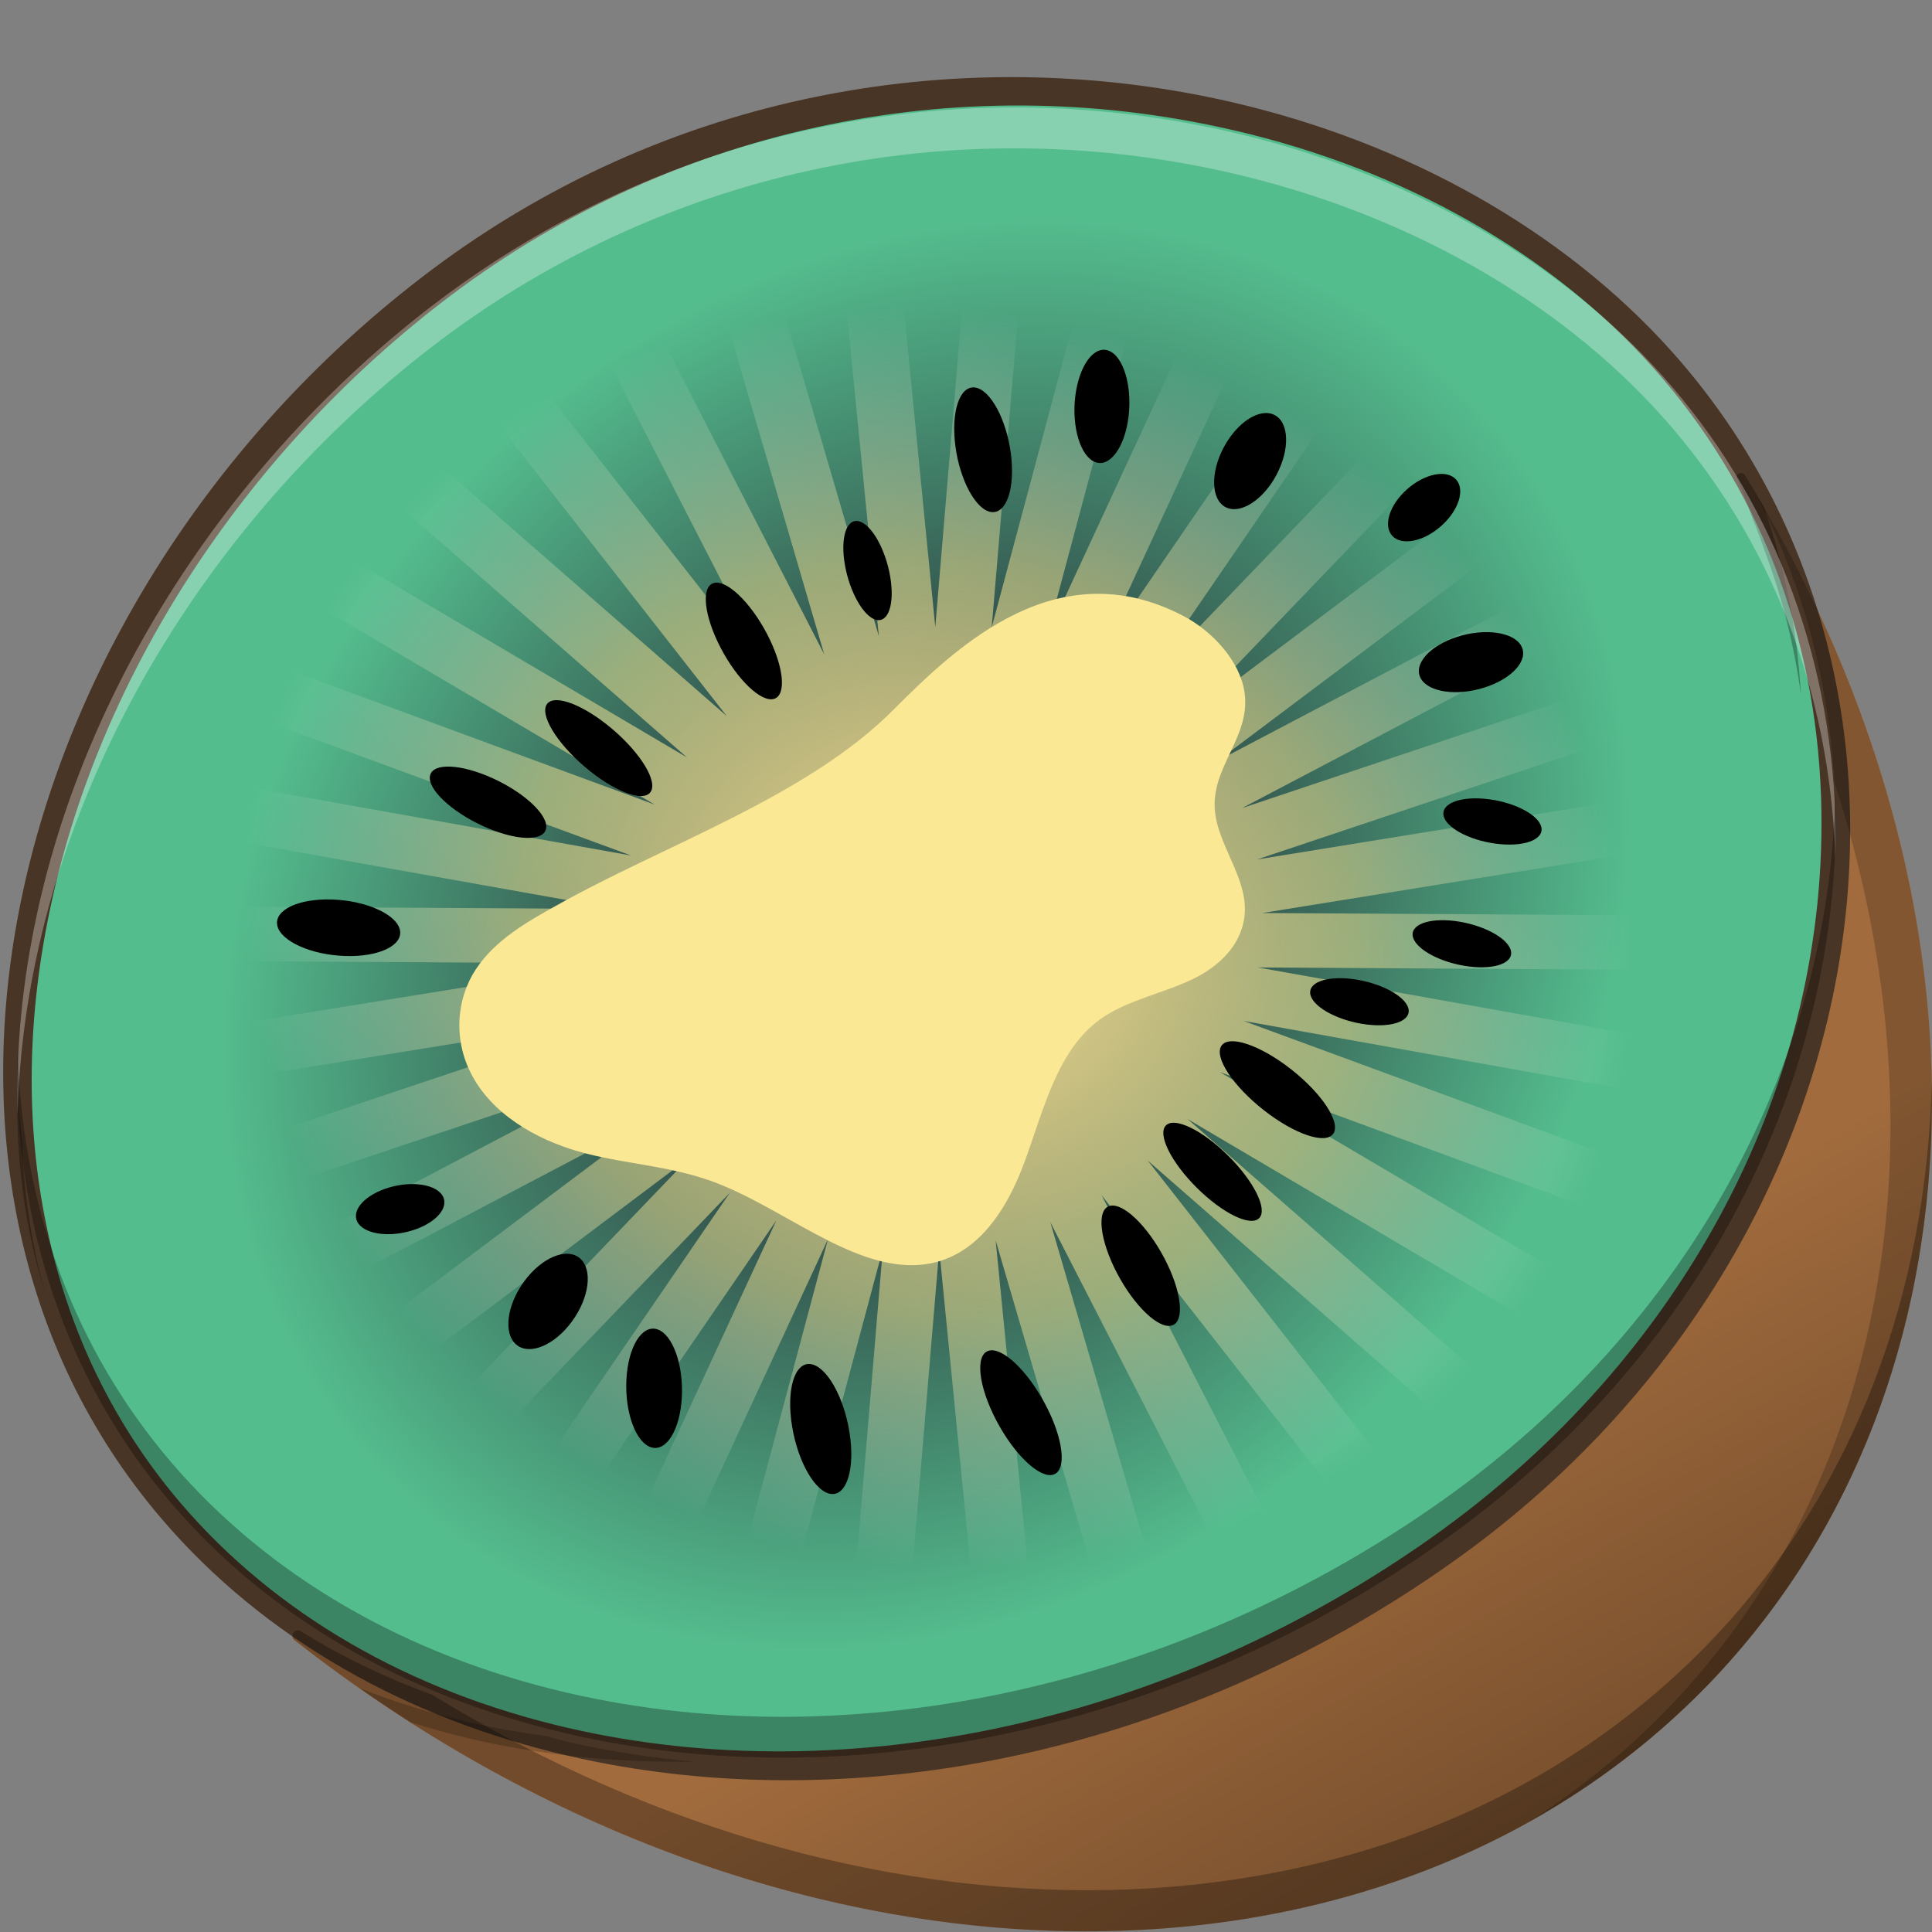 <svg width="40" height="40" viewBox="0 0 40 40" fill="none" xmlns="http://www.w3.org/2000/svg">
<rect x="0" y="0" width="40" height="40" fill="#808080" stroke="none"/>
<g clip-path="url(#clip0_5976_2086)">
<path d="M21.555 2.231C17.317 2.207 13.093 3.59 9.524 6.239C5.353 9.331 2.236 13.752 0.973 18.382C0.35 20.659 0.194 22.867 0.512 24.944C0.837 27.081 1.654 28.983 2.942 30.592C4.735 32.828 7.361 34.401 10.54 35.145C16.175 36.463 22.799 35.013 28.271 31.278C33.589 27.646 36.843 22.046 36.971 16.285C37.042 12.951 36.03 9.929 34.034 7.549C32.09 5.229 29.198 3.531 25.773 2.73C24.382 2.404 22.968 2.24 21.555 2.232L21.555 2.231ZM35.983 9.809C35.958 9.822 35.938 9.846 35.93 9.873C35.921 9.901 35.923 9.931 35.936 9.957C39.277 16.76 36.442 26.19 28.524 31.594C22.711 35.566 16.021 36.763 10.579 35.49C9.005 35.122 7.538 34.545 6.224 33.771C6.199 33.757 6.17 33.752 6.142 33.758C6.114 33.764 6.089 33.781 6.073 33.805C6.057 33.828 6.05 33.858 6.054 33.886C6.059 33.914 6.074 33.94 6.096 33.958C15.953 41.694 28.647 42.031 35.537 34.699L35.537 34.698C41.266 28.571 41.494 18.595 36.134 9.848C36.119 9.824 36.095 9.806 36.066 9.798C36.038 9.791 36.008 9.795 35.983 9.809L35.983 9.809Z" fill="url(#paint0_linear_5976_2086)"/>
<path d="M11.76 36.064C8.394 35.287 5.556 33.639 3.549 31.294C0.695 27.959 -0.292 23.437 0.771 18.561C1.81 13.785 4.774 9.217 8.902 6.025C13.624 2.375 19.677 1.055 25.515 2.403C29.089 3.229 32.252 5.02 34.418 7.441C36.645 9.932 37.885 13.092 37.999 16.573C38.196 22.527 35.159 28.323 29.871 32.075C24.43 35.933 17.662 37.427 11.76 36.064L11.76 36.064Z" fill="url(#paint1_radial_5976_2086)"/>
<path d="M25.508 2.23L25.524 2.692C29.067 3.51 32.111 5.244 34.22 7.605C36.387 10.029 37.588 13.104 37.703 16.505C37.898 22.382 34.893 28.105 29.662 31.817C24.275 35.638 17.58 37.119 11.754 35.773C8.467 35.014 5.704 33.41 3.754 31.136C2.353 29.499 1.415 27.565 0.964 25.388C0.522 23.271 0.556 21.019 1.064 18.693C2.093 13.965 5.031 9.441 9.122 6.279C13.786 2.669 19.765 1.363 25.524 2.693L25.504 2.115M25.504 2.115C20.111 0.87 13.848 1.783 8.689 5.775C0.052 12.448 -2.781 24.287 3.351 31.451C5.468 33.925 8.423 35.581 11.773 36.354C17.474 37.671 24.311 36.433 30.082 32.334C39.005 26.005 40.902 14.317 34.615 7.28C32.367 4.769 29.129 2.952 25.504 2.115L25.504 2.115Z" fill="#493525"/>
<path d="M21.252 4.465L20.081 4.458L19.364 12.984L18.535 4.578L17.366 4.766L18.196 13.172L15.845 5.144L14.714 5.524L17.065 13.548L13.263 6.14L12.201 6.7L16.003 14.105L10.868 7.545L9.913 8.263L15.048 14.827L8.732 9.307L7.911 10.163L14.223 15.682L6.922 11.374L6.254 12.349L13.554 16.658L5.488 13.688L5.002 14.748L13.064 17.712L4.483 16.181L4.186 17.288L12.771 18.82L3.925 18.766L3.832 19.893L12.674 19.947L3.841 21.373L3.95 22.486L12.783 21.06L4.227 23.924L4.538 24.984L13.094 22.12L5.077 26.334L5.58 27.313L13.597 23.099L6.361 28.535L7.04 29.406L14.275 23.966L8.041 30.462L8.875 31.192L15.109 24.697L10.069 32.052L11.034 32.622L16.074 25.267L12.376 33.257L13.444 33.648L17.142 25.658L14.899 34.041L16.034 34.246L18.278 25.863L17.562 34.386L18.73 34.392L19.446 25.87L20.276 34.272L21.444 34.084L20.614 25.682L22.965 33.706L24.096 33.33L21.745 25.302L25.547 32.71L26.609 32.154L22.807 24.745L27.942 31.309L28.897 30.591L23.762 24.027L30.078 29.547L30.899 28.687L24.587 23.168L31.888 27.476L32.557 26.504L25.256 22.196L33.322 25.162L33.808 24.102L25.746 21.137L34.328 22.673L34.624 21.562L26.043 20.03L34.885 20.084L34.978 18.956L26.136 18.903L34.969 17.477L34.86 16.364L26.027 17.794L34.583 14.93L34.272 13.866L25.716 16.73L33.733 12.516L33.23 11.537L25.213 15.751L32.449 10.315L31.771 9.448L24.535 14.884L30.769 8.388L29.935 7.661L23.701 14.153L28.741 6.802L27.776 6.231L22.736 13.583L26.434 5.593L25.366 5.202L21.668 13.191L23.912 4.808L22.776 4.607L20.532 12.99L21.252 4.465Z" fill="url(#paint2_radial_5976_2086)"/>
<path d="M21.808 30.53C22.091 30.444 22.021 29.8 21.651 29.092C21.281 28.384 20.751 27.88 20.468 27.966C20.185 28.052 20.255 28.696 20.625 29.404C20.995 30.113 21.525 30.617 21.808 30.53Z" fill="black"/>
<path d="M24.264 27.442C24.535 27.36 24.467 26.739 24.11 26.056C23.753 25.373 23.243 24.886 22.971 24.969C22.699 25.052 22.768 25.673 23.125 26.356C23.482 27.039 23.991 27.525 24.264 27.442Z" fill="black"/>
<path d="M26.07 25.22C26.249 25.037 25.962 24.459 25.429 23.929C24.896 23.399 24.318 23.118 24.139 23.301C23.959 23.484 24.246 24.062 24.779 24.592C25.313 25.122 25.89 25.404 26.07 25.22Z" fill="black"/>
<path d="M27.607 23.467C27.76 23.231 27.364 22.633 26.723 22.132C26.082 21.632 25.439 21.417 25.287 21.654C25.134 21.89 25.53 22.488 26.171 22.989C26.811 23.49 27.455 23.704 27.607 23.467Z" fill="black"/>
<path d="M28.19 21.196C28.753 21.291 29.189 21.164 29.165 20.912C29.14 20.66 28.663 20.379 28.1 20.284C27.537 20.188 27.101 20.315 27.126 20.567C27.151 20.819 27.627 21.1 28.19 21.196Z" fill="black"/>
<path d="M30.312 19.995C30.875 20.091 31.311 19.964 31.286 19.712C31.261 19.46 30.785 19.178 30.222 19.083C29.659 18.988 29.223 19.115 29.247 19.366C29.272 19.618 29.749 19.9 30.312 19.995Z" fill="black"/>
<path d="M30.961 17.466C31.522 17.542 31.949 17.398 31.915 17.144C31.881 16.891 31.399 16.625 30.838 16.549C30.278 16.474 29.851 16.618 29.885 16.872C29.919 17.125 30.401 17.391 30.961 17.466Z" fill="black"/>
<path d="M30.736 14.234C31.312 14.051 31.653 13.667 31.498 13.377C31.344 13.087 30.751 13 30.175 13.184C29.599 13.367 29.258 13.751 29.413 14.041C29.567 14.331 30.16 14.418 30.736 14.234Z" fill="black"/>
<path d="M11.841 27.36C12.204 26.866 12.277 26.279 12.004 26.049C11.731 25.82 11.215 26.035 10.853 26.529C10.49 27.024 10.417 27.611 10.69 27.84C10.963 28.069 11.479 27.855 11.841 27.36Z" fill="black"/>
<path d="M14.117 28.922C14.152 28.247 13.922 27.62 13.605 27.521C13.288 27.422 13.003 27.889 12.969 28.564C12.934 29.239 13.163 29.866 13.481 29.965C13.798 30.064 14.083 29.597 14.117 28.922Z" fill="black"/>
<path d="M17.209 30.931C17.537 30.966 17.707 30.392 17.587 29.649C17.468 28.907 17.105 28.276 16.776 28.241C16.448 28.206 16.278 28.78 16.398 29.522C16.517 30.265 16.88 30.896 17.209 30.931Z" fill="black"/>
<path d="M13.465 16.403C13.626 16.19 13.278 15.608 12.688 15.103C12.097 14.598 11.488 14.361 11.327 14.574C11.166 14.787 11.514 15.369 12.105 15.874C12.695 16.379 13.305 16.616 13.465 16.403Z" fill="black"/>
<path d="M16.027 14.469C16.291 14.388 16.226 13.786 15.88 13.124C15.534 12.463 15.039 11.991 14.774 12.072C14.51 12.152 14.576 12.754 14.922 13.416C15.268 14.078 15.762 14.549 16.027 14.469Z" fill="black"/>
<path d="M18.18 12.839C18.429 12.852 18.532 12.403 18.411 11.836C18.29 11.269 17.991 10.799 17.742 10.786C17.493 10.773 17.39 11.222 17.511 11.789C17.632 12.356 17.932 12.826 18.18 12.839Z" fill="black"/>
<path d="M20.522 10.601C20.84 10.644 21.021 10.103 20.929 9.391C20.836 8.679 20.504 8.067 20.187 8.023C19.87 7.98 19.688 8.521 19.78 9.233C19.873 9.945 20.205 10.557 20.522 10.601Z" fill="black"/>
<path d="M23.366 8.62C23.442 7.983 23.257 7.374 22.952 7.26C22.647 7.146 22.339 7.571 22.262 8.208C22.186 8.846 22.372 9.454 22.677 9.568C22.981 9.682 23.29 9.257 23.366 8.62Z" fill="black"/>
<path d="M26.378 9.92C26.685 9.41 26.713 8.83 26.439 8.624C26.165 8.418 25.694 8.664 25.386 9.174C25.079 9.683 25.052 10.263 25.325 10.469C25.599 10.675 26.071 10.429 26.378 9.92Z" fill="black"/>
<path d="M29.838 10.89C30.202 10.567 30.339 10.135 30.144 9.925C29.949 9.715 29.496 9.806 29.132 10.129C28.768 10.453 28.631 10.885 28.826 11.095C29.021 11.305 29.474 11.213 29.838 10.89Z" fill="black"/>
<path d="M8.515 25.481C9.005 25.336 9.298 25.018 9.171 24.771C9.043 24.524 8.543 24.441 8.053 24.587C7.564 24.732 7.271 25.05 7.398 25.297C7.526 25.544 8.026 25.626 8.515 25.481Z" fill="black"/>
<path d="M7.146 19.793C7.846 19.816 8.353 19.572 8.279 19.249C8.204 18.926 7.575 18.646 6.875 18.623C6.175 18.6 5.668 18.844 5.742 19.167C5.817 19.49 6.446 19.77 7.146 19.793Z" fill="black"/>
<path d="M11.305 17.161C11.365 16.89 10.876 16.423 10.212 16.118C9.549 15.814 8.963 15.787 8.903 16.058C8.844 16.33 9.333 16.796 9.996 17.101C10.659 17.405 11.245 17.432 11.305 17.161Z" fill="black"/>
<path d="M24.503 12.754C25.111 13.074 25.664 13.686 25.764 14.316C25.914 15.267 25.046 15.88 25.157 16.825C25.225 17.421 25.675 18.017 25.759 18.613C25.872 19.399 25.33 19.965 24.704 20.267C24.078 20.569 23.341 20.704 22.784 21.098C21.893 21.74 21.616 22.947 21.227 24.017C20.839 25.088 20.162 26.153 18.945 26.193C17.572 26.238 16.173 24.98 14.745 24.459C13.879 24.145 13.011 24.105 12.14 23.884C11.27 23.664 10.312 23.18 9.822 22.353C9.353 21.561 9.454 20.665 9.855 20.063C10.255 19.46 10.902 19.091 11.538 18.738C13.79 17.475 16.719 16.491 18.51 14.683C19.853 13.333 21.917 11.401 24.503 12.754V12.754Z" fill="#FAE895"/>
<path opacity="0.3" d="M35.984 9.808C35.965 9.831 35.956 9.86 35.958 9.889C36.074 10.168 36.188 10.447 36.284 10.735C36.385 10.979 36.475 11.226 36.56 11.475C36.907 12.4 37.15 13.373 37.286 14.385C37.211 13.046 36.959 11.738 36.518 10.497C36.393 10.28 36.267 10.064 36.135 9.848C36.12 9.823 36.096 9.806 36.068 9.798C36.039 9.791 36.009 9.794 35.984 9.808ZM39.995 22.353C39.903 26.728 38.415 30.775 35.538 33.852C35.538 33.852 35.538 33.852 35.538 33.852C29.297 40.495 18.293 40.835 8.95 35.089C7.973 34.733 7.061 34.294 6.225 33.771C6.201 33.756 6.171 33.752 6.143 33.758C6.115 33.764 6.09 33.781 6.074 33.804C6.058 33.828 6.051 33.857 6.056 33.886C6.06 33.914 6.075 33.94 6.098 33.957C15.954 41.694 28.648 42.031 35.538 34.698C35.538 34.698 35.538 34.698 35.538 34.698C38.6 31.424 40.089 27.05 39.995 22.353H39.995ZM0.361 22.392C0.337 23.26 0.385 24.113 0.512 24.944C0.608 25.576 0.752 26.185 0.934 26.774C0.656 25.778 0.496 24.73 0.457 23.642C0.409 23.229 0.373 22.813 0.361 22.392L0.361 22.392Z" fill="black"/>
<path opacity="0.3" d="M21.119 2.225C16.733 2.199 12.443 3.626 8.902 6.364C4.773 9.555 1.81 14.123 0.771 18.899C0.46 20.325 0.329 21.72 0.365 23.064C0.393 21.983 0.525 20.874 0.771 19.745C1.81 14.97 4.773 10.402 8.902 7.21C13.623 3.559 19.676 2.239 25.514 3.588C29.089 4.413 32.252 6.205 34.418 8.625C36.643 11.114 37.882 14.27 37.998 17.746C38.003 17.468 38.008 17.19 37.999 16.911C37.885 13.431 36.645 10.27 34.418 7.779C32.252 5.359 29.088 3.567 25.514 2.741C24.055 2.404 22.582 2.234 21.12 2.225L21.119 2.225Z" fill="url(#paint3_radial_5976_2086)"/>
<path opacity="0.3" d="M37.998 16.393C37.9 22.05 34.911 27.483 29.87 31.06C24.43 34.919 17.661 36.413 11.759 35.05C8.394 34.273 5.556 32.625 3.548 30.279C1.529 27.92 0.449 24.964 0.364 21.711C0.269 25.298 1.355 28.563 3.548 31.125C5.556 33.471 8.394 35.118 11.759 35.896C17.66 37.259 24.43 35.764 29.87 31.906C35.158 28.154 38.196 22.359 37.999 16.405C37.999 16.401 37.998 16.397 37.998 16.393V16.393Z" fill="black"/>
<path opacity="0.2" d="M36.3 10.129C37.283 11.959 37.854 14.009 37.978 16.192C40.271 23.265 39.171 30.412 34.69 35.206C34.69 35.206 34.69 35.206 34.69 35.206C33.78 36.175 32.766 37.005 31.673 37.707C33.093 36.912 34.396 35.913 35.537 34.698C35.538 34.698 35.538 34.698 35.538 34.698C41.205 28.636 41.485 18.808 36.3 10.129L36.3 10.129ZM7.447 34.952C7.794 35.195 8.144 35.429 8.497 35.655C8.901 35.783 9.312 35.899 9.733 35.997C11.212 36.343 12.786 36.5 14.408 36.474C13.512 36.395 12.626 36.264 11.76 36.064C11.609 36.029 11.465 35.983 11.317 35.945C10.768 35.87 10.225 35.776 9.692 35.652C8.909 35.468 8.159 35.234 7.447 34.952Z" fill="black"/>
</g>
<defs>
<linearGradient id="paint0_linear_5976_2086" x1="31.883" y1="39.555" x2="26.384" y2="30.013" gradientUnits="userSpaceOnUse">
<stop stop-color="#714B2B"/>
<stop offset="1" stop-color="#A16B3D"/>
</linearGradient>
<radialGradient id="paint1_radial_5976_2086" cx="0" cy="0" r="1" gradientUnits="userSpaceOnUse" gradientTransform="translate(19.171 19.357) rotate(-46.577) scale(15.889 13.473)">
<stop offset="0.2" stop-color="#272A34"/>
<stop offset="1" stop-color="#54BD8E"/>
</radialGradient>
<radialGradient id="paint2_radial_5976_2086" cx="0" cy="0" r="1" gradientUnits="userSpaceOnUse" gradientTransform="translate(19.405 19.425) rotate(14.767) scale(14.389 13.031)">
<stop stop-color="#FAE895"/>
<stop offset="0.6" stop-color="#FAE895" stop-opacity="0.496"/>
<stop offset="1" stop-color="white" stop-opacity="0"/>
</radialGradient>
<radialGradient id="paint3_radial_5976_2086" cx="0" cy="0" r="1" gradientUnits="userSpaceOnUse" gradientTransform="translate(19.171 19.695) rotate(-46.577) scale(15.889 13.473)">
<stop offset="0.2" stop-color="#272A34"/>
<stop offset="1" stop-color="white"/>
</radialGradient>
<clipPath id="clip0_5976_2086">
<rect width="40" height="40" fill="white"/>
</clipPath>
</defs>
</svg>

